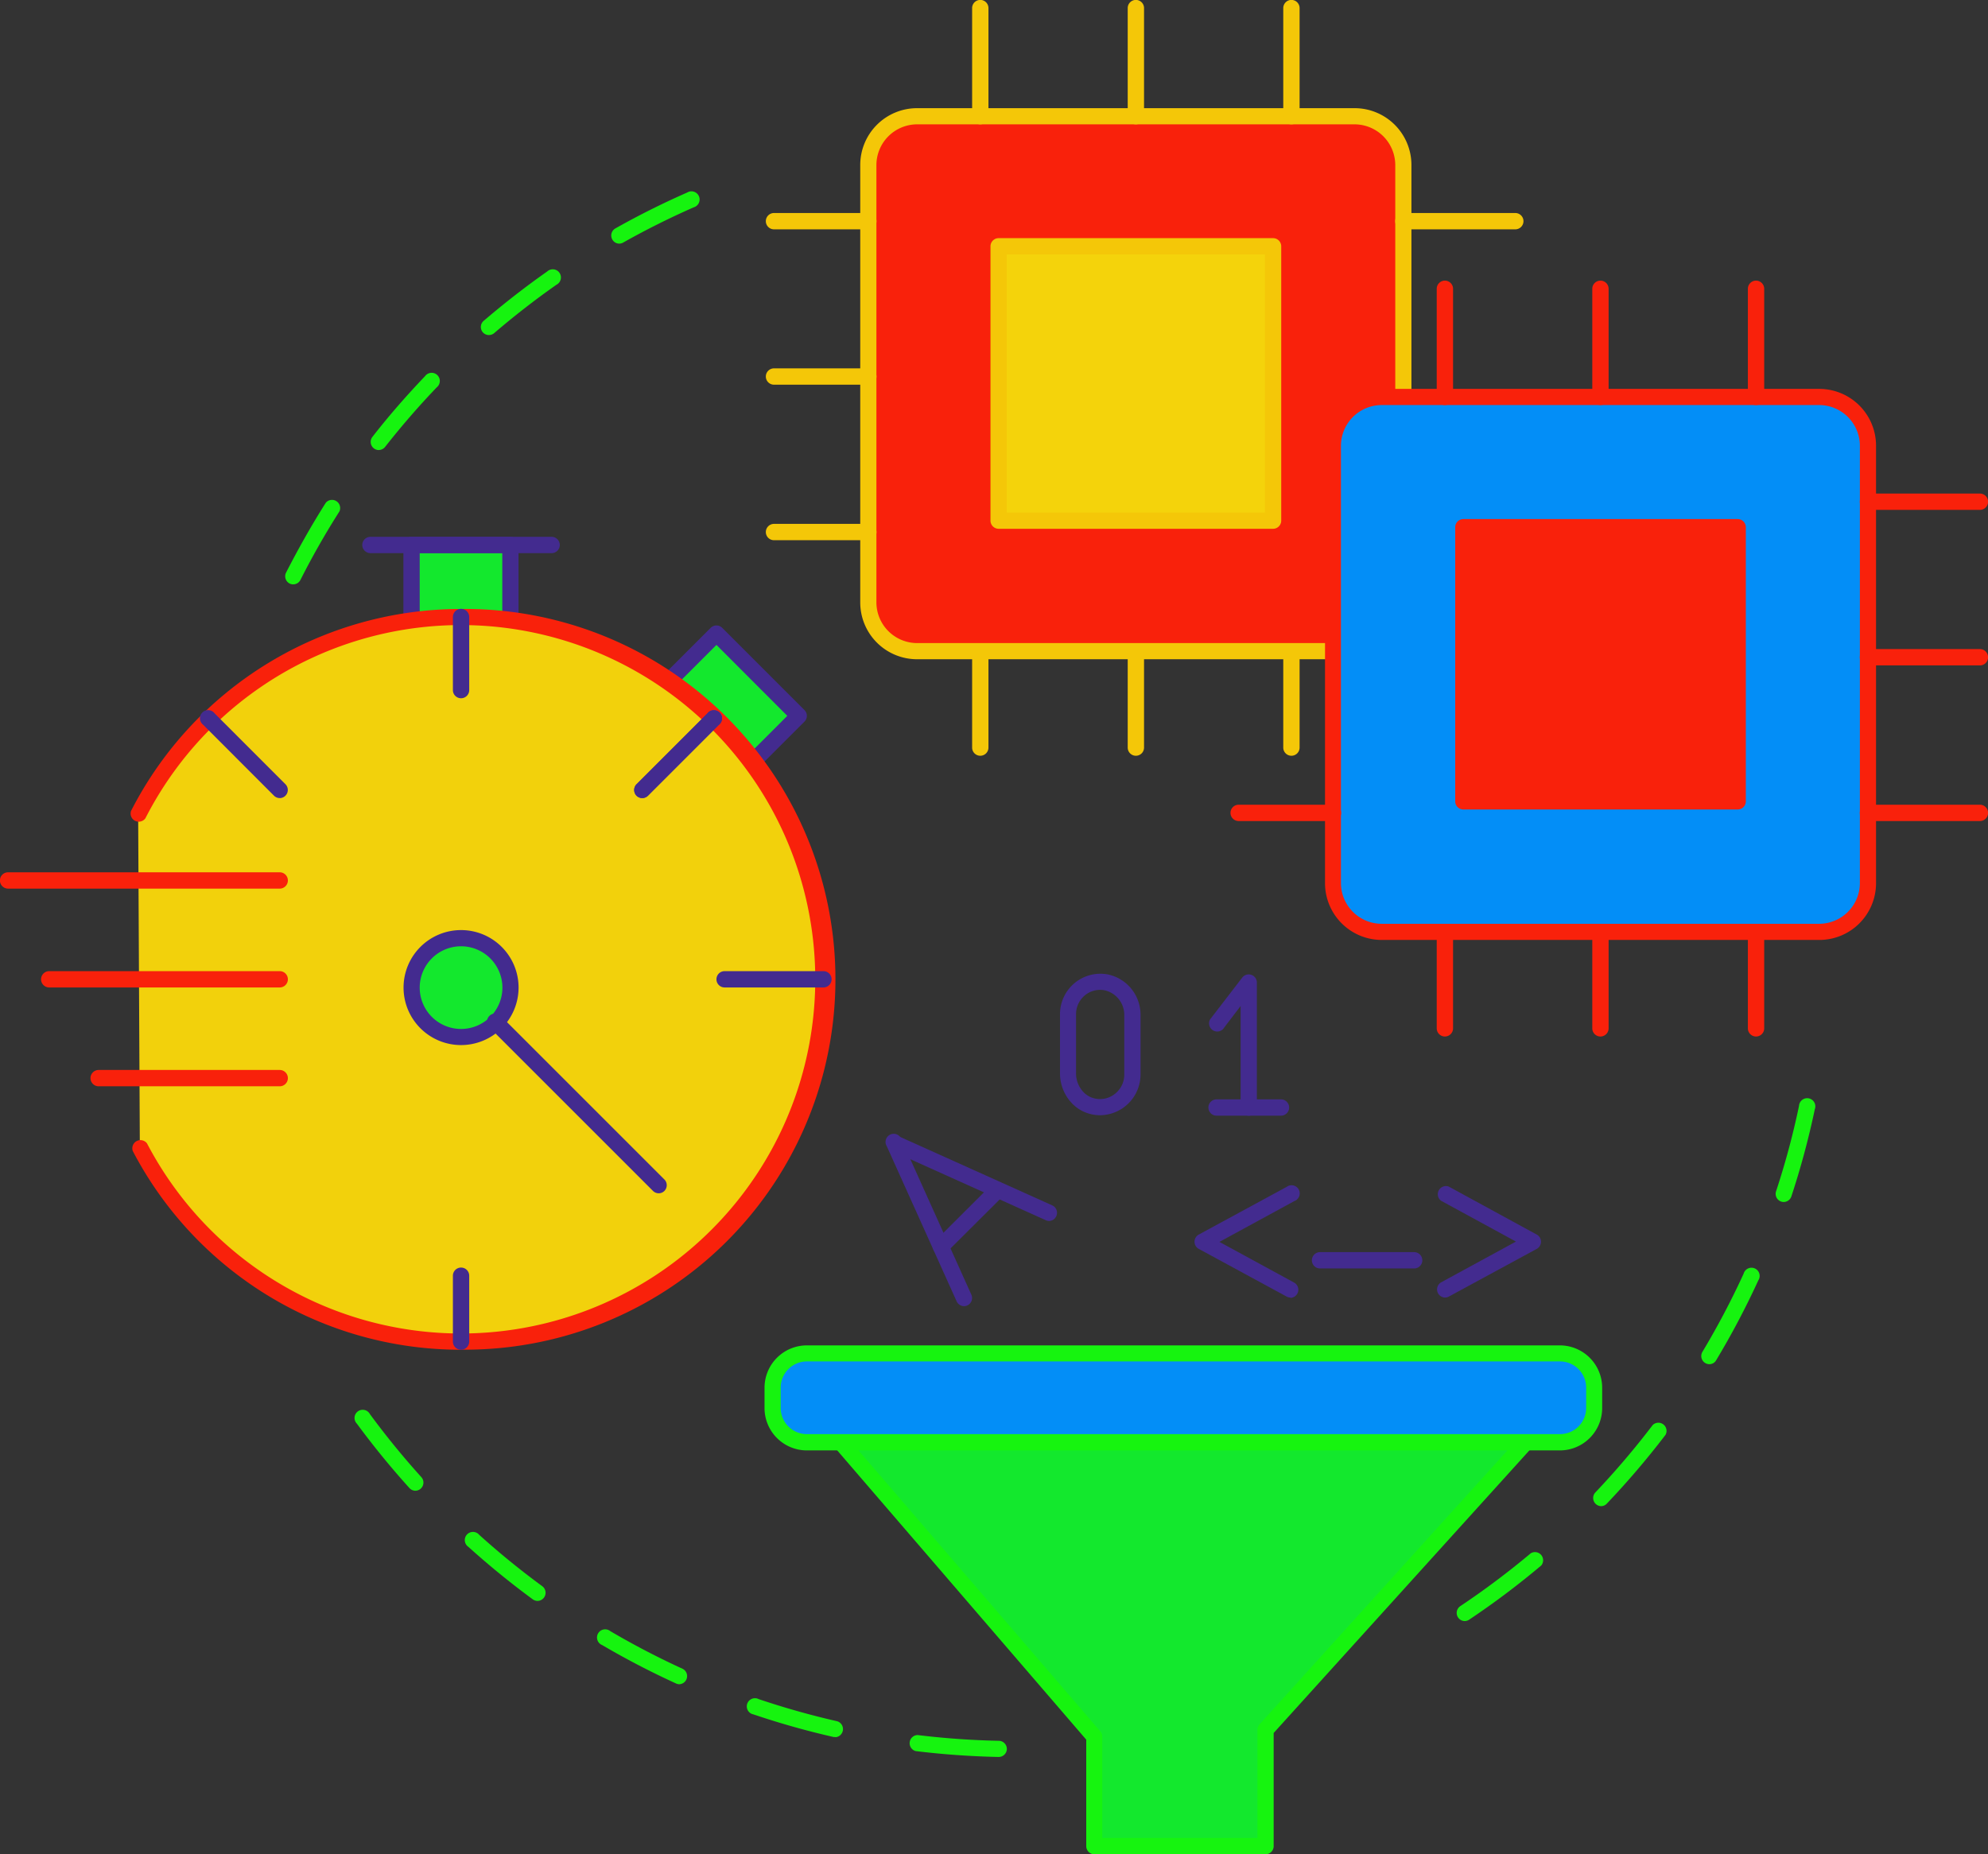 <svg xmlns="http://www.w3.org/2000/svg" viewBox="0 0 487.06 454.4"><rect x="0" y="0" width="487.06" height="454.4" fill="#333333" stroke="none"/><defs><style>.cls-1{fill:#16f40f;}.cls-2{fill:#f9210b;}.cls-3{fill:#f4c708;}.cls-4{fill:#f4d30b;}.cls-5{fill:#038ef7;}.cls-6{fill:#fff;}.cls-7{fill:#432b8f;}.cls-8{fill:#13e82d;}.cls-9{fill:#f2d10c;}</style></defs><title>assembly_programming_icon</title><g id="Layer_1" data-name="Layer 1"><path class="cls-1" d="M251.14,453.35h0a202.36,202.36,0,0,1-20.33-1.44,2,2,0,0,1,.47-3.93,197.56,197.56,0,0,0,19.93,1.41,2,2,0,0,1,1.94,2A2,2,0,0,1,251.14,453.35Zm-40-4.89a2.2,2.2,0,0,1-.44,0,199.26,199.26,0,0,1-19.63-5.54,2,2,0,1,1,1.27-3.75,196.86,196.86,0,0,0,19.24,5.43,2,2,0,0,1-.44,3.91Zm-38.2-12.93a2,2,0,0,1-.82-.18A200,200,0,0,1,154,425.93a2,2,0,1,1,2-3.41,195.93,195.93,0,0,0,17.72,9.23,2,2,0,0,1-.83,3.78Zm-34.76-20.42a2,2,0,0,1-1.17-.38,200.8,200.8,0,0,1-15.8-12.88,2,2,0,1,1,2.66-2.94,196.92,196.92,0,0,0,15.49,12.62,2,2,0,0,1-1.18,3.58Zm-29.92-27a2,2,0,0,1-1.47-.65,203,203,0,0,1-12.89-15.79,2,2,0,1,1,3.19-2.35,197.31,197.31,0,0,0,12.63,15.48,2,2,0,0,1-1.46,3.31Z" transform="translate(-6.47 -22.8)"/><path class="cls-1" d="M365.31,420.05a2,2,0,0,1-1.11-3.63,199,199,0,0,0,17.33-13,2,2,0,0,1,2.55,3,199.85,199.85,0,0,1-17.67,13.29A2,2,0,0,1,365.31,420.05Zm33.45-28.16a2,2,0,0,1-1.44-3.35A199.19,199.19,0,0,0,411.39,372a2,2,0,0,1,3.14,2.4,203.29,203.29,0,0,1-14.35,16.83A1.93,1.93,0,0,1,398.76,391.89Zm26.49-34.79a2,2,0,0,1-1.7-3,195.87,195.87,0,0,0,10.11-19.18,2,2,0,1,1,3.59,1.65,198.26,198.26,0,0,1-10.32,19.56A1.9,1.9,0,0,1,425.25,357.1Zm18.23-39.75a1.91,1.91,0,0,1-.62-.1,2,2,0,0,1-1.26-2.5,193.55,193.55,0,0,0,5.63-20.94,2,2,0,1,1,3.87.81A199.05,199.05,0,0,1,445.35,316,2,2,0,0,1,443.48,317.35Z" transform="translate(-6.47 -22.8)"/><path class="cls-1" d="M78.31,166a2,2,0,0,1-.89-.21,2,2,0,0,1-.87-2.66c3-5.84,6.23-11.61,9.75-17.14a2,2,0,0,1,3.34,2.12c-3.45,5.42-6.67,11.07-9.56,16.8A2,2,0,0,1,78.31,166Zm20.94-32.91a2,2,0,0,1-1.56-3.2c4-5.15,8.39-10.17,12.91-14.9a2,2,0,1,1,2.86,2.74c-4.44,4.64-8.7,9.56-12.66,14.61A2,2,0,0,1,99.25,133.08Zm27-28.18a2,2,0,0,1-1.5-.69,2,2,0,0,1,.21-2.79c5-4.27,10.21-8.34,15.57-12.1a2,2,0,1,1,2.28,3.24c-5.25,3.68-10.39,7.68-15.26,11.86A2,2,0,0,1,126.2,104.9Zm31.94-22.4a2,2,0,0,1-1-3.71c5.71-3.22,11.65-6.19,17.64-8.82a2,2,0,1,1,1.59,3.63c-5.87,2.58-11.69,5.49-17.29,8.64A1.88,1.88,0,0,1,158.14,82.5Z" transform="translate(-6.47 -22.8)"/><path class="cls-2" d="M350.29,170.45a11.92,11.92,0,0,1-11.92,11.92H231.13a11.92,11.92,0,0,1-11.92-11.92V63.21a11.92,11.92,0,0,1,11.92-11.92H338.37a11.92,11.92,0,0,1,11.92,11.92Z" transform="translate(-6.47 -22.8)"/><path class="cls-3" d="M338.38,184.35H231.13a13.92,13.92,0,0,1-13.9-13.9V63.21a13.92,13.92,0,0,1,13.9-13.9H338.37a13.92,13.92,0,0,1,13.9,13.9V170.45A13.91,13.91,0,0,1,338.38,184.35ZM231.13,53.27a10,10,0,0,0-9.94,9.94V170.45a10,10,0,0,0,9.94,9.94H338.37a10,10,0,0,0,9.94-9.94V63.21a10,10,0,0,0-9.94-9.94Z" transform="translate(-6.47 -22.8)"/><path class="cls-3" d="M350.29,77h0Z" transform="translate(-6.47 -22.8)"/><path class="cls-3" d="M377.72,79H350.29a2,2,0,0,1,0-4h27.43a2,2,0,0,1,0,4Z" transform="translate(-6.47 -22.8)"/><path class="cls-3" d="M196.1,77h0Z" transform="translate(-6.47 -22.8)"/><path class="cls-3" d="M219.22,79H196.1a2,2,0,0,1,0-4h23.11a2,2,0,0,1,0,4Z" transform="translate(-6.47 -22.8)"/><path class="cls-3" d="M196.1,115.09h0Z" transform="translate(-6.47 -22.8)"/><path class="cls-3" d="M219.22,117.07H196.1a2,2,0,0,1,0-4h23.11a2,2,0,0,1,0,4Z" transform="translate(-6.47 -22.8)"/><path class="cls-3" d="M196.1,153.2h0Z" transform="translate(-6.47 -22.8)"/><path class="cls-3" d="M219.22,155.18H196.1a2,2,0,1,1,0-4h23.11a2,2,0,0,1,0,4Z" transform="translate(-6.47 -22.8)"/><path class="cls-3" d="M246.64,51.29v0Z" transform="translate(-6.47 -22.8)"/><path class="cls-3" d="M246.64,53.27a2,2,0,0,1-2-2V24.78a2,2,0,0,1,4,0V51.29A2,2,0,0,1,246.64,53.27Z" transform="translate(-6.47 -22.8)"/><path class="cls-3" d="M284.76,51.29v0Z" transform="translate(-6.47 -22.8)"/><path class="cls-3" d="M284.76,53.27a2,2,0,0,1-2-2V24.78a2,2,0,0,1,4,0V51.29A2,2,0,0,1,284.76,53.27Z" transform="translate(-6.47 -22.8)"/><path class="cls-3" d="M322.87,51.29v0Z" transform="translate(-6.47 -22.8)"/><path class="cls-3" d="M322.87,53.27a2,2,0,0,1-2-2V24.78a2,2,0,0,1,4,0V51.29A2,2,0,0,1,322.87,53.27Z" transform="translate(-6.47 -22.8)"/><path class="cls-3" d="M246.64,206v0Z" transform="translate(-6.47 -22.8)"/><path class="cls-3" d="M246.64,208a2,2,0,0,1-2-2V182.92a2,2,0,0,1,4,0V206A2,2,0,0,1,246.64,208Z" transform="translate(-6.47 -22.8)"/><path class="cls-3" d="M284.76,206v0Z" transform="translate(-6.47 -22.8)"/><path class="cls-3" d="M284.76,208a2,2,0,0,1-2-2V182.92a2,2,0,0,1,4,0V206A2,2,0,0,1,284.76,208Z" transform="translate(-6.47 -22.8)"/><path class="cls-3" d="M322.87,206v0Z" transform="translate(-6.47 -22.8)"/><path class="cls-3" d="M322.87,208a2,2,0,0,1-2-2V182.92a2,2,0,0,1,4,0V206A2,2,0,0,1,322.87,208Z" transform="translate(-6.47 -22.8)"/><rect class="cls-4" x="244.67" y="60.37" width="67.23" height="67.23"/><path class="cls-3" d="M318.37,152.38H251.14a2,2,0,0,1-2-2V83.16a2,2,0,0,1,2-2h67.23a2,2,0,0,1,2,2v67.23A2,2,0,0,1,318.37,152.38Zm-65.25-4h63.27V85.14H253.12v63.28Z" transform="translate(-6.47 -22.8)"/><path class="cls-5" d="M464.12,239.24a11.92,11.92,0,0,1-11.92,11.92H345A11.92,11.92,0,0,1,333,239.24V132A11.92,11.92,0,0,1,345,120.08H452.2A11.92,11.92,0,0,1,464.12,132Z" transform="translate(-6.47 -22.8)"/><path class="cls-2" d="M452.21,253.14H345a13.92,13.92,0,0,1-13.9-13.9V132A13.92,13.92,0,0,1,345,118.1H452.2A13.92,13.92,0,0,1,466.1,132V239.24A13.91,13.91,0,0,1,452.21,253.14ZM345,122.06A10,10,0,0,0,335,132V239.24a10,10,0,0,0,9.94,9.94H452.2a10,10,0,0,0,9.94-9.94V132a10,10,0,0,0-9.94-9.94Z" transform="translate(-6.47 -22.8)"/><path class="cls-2" d="M464.12,145.77h0Z" transform="translate(-6.47 -22.8)"/><path class="cls-2" d="M491.55,147.75H464.12a2,2,0,0,1,0-4h27.43a2,2,0,0,1,0,4Z" transform="translate(-6.47 -22.8)"/><path class="cls-2" d="M464.12,183.88h0Z" transform="translate(-6.47 -22.8)"/><path class="cls-2" d="M491.55,185.86H464.12a2,2,0,0,1,0-4h27.43a2,2,0,1,1,0,4Z" transform="translate(-6.47 -22.8)"/><path class="cls-2" d="M464.12,222h0Z" transform="translate(-6.47 -22.8)"/><path class="cls-2" d="M491.55,224H464.12a2,2,0,0,1,0-4h27.43a2,2,0,0,1,0,4Z" transform="translate(-6.47 -22.8)"/><path class="cls-2" d="M309.93,222h0Z" transform="translate(-6.47 -22.8)"/><path class="cls-2" d="M333.05,224H309.94a2,2,0,0,1,0-4h23.11a2,2,0,0,1,0,4Z" transform="translate(-6.47 -22.8)"/><path class="cls-2" d="M360.47,120.08v0Z" transform="translate(-6.47 -22.8)"/><path class="cls-2" d="M360.47,122.06a2,2,0,0,1-2-2V93.57a2,2,0,1,1,4,0v26.51A2,2,0,0,1,360.47,122.06Z" transform="translate(-6.47 -22.8)"/><path class="cls-2" d="M398.58,120.08v0Z" transform="translate(-6.47 -22.8)"/><path class="cls-2" d="M398.58,122.06a2,2,0,0,1-2-2V93.57a2,2,0,0,1,4,0v26.51A2,2,0,0,1,398.58,122.06Z" transform="translate(-6.47 -22.8)"/><path class="cls-2" d="M436.7,120.08v0Z" transform="translate(-6.47 -22.8)"/><path class="cls-2" d="M436.7,122.06a2,2,0,0,1-2-2V93.57a2,2,0,0,1,4,0v26.51A2,2,0,0,1,436.7,122.06Z" transform="translate(-6.47 -22.8)"/><path class="cls-2" d="M360.47,274.82v0Z" transform="translate(-6.47 -22.8)"/><path class="cls-2" d="M360.47,276.8a2,2,0,0,1-2-2V251.71a2,2,0,1,1,4,0v23.11A2,2,0,0,1,360.47,276.8Z" transform="translate(-6.47 -22.8)"/><path class="cls-2" d="M398.58,274.82v0Z" transform="translate(-6.47 -22.8)"/><path class="cls-2" d="M398.58,276.8a2,2,0,0,1-2-2V251.71a2,2,0,1,1,4,0v23.11A2,2,0,0,1,398.58,276.8Z" transform="translate(-6.47 -22.8)"/><path class="cls-2" d="M436.7,274.82v0Z" transform="translate(-6.47 -22.8)"/><path class="cls-2" d="M436.7,276.8a2,2,0,0,1-2-2V251.71a2,2,0,0,1,4,0v23.11A2,2,0,0,1,436.7,276.8Z" transform="translate(-6.47 -22.8)"/><rect class="cls-2" x="358.5" y="129.16" width="67.23" height="67.23"/><path class="cls-2" d="M432.2,221.17H365a2,2,0,0,1-2-2V152a2,2,0,0,1,2-2H432.2a2,2,0,0,1,2,2v67.23A2,2,0,0,1,432.2,221.17Zm-65.25-4h63.27V153.94H367Z" transform="translate(-6.47 -22.8)"/><path class="cls-6" d="M242.66,340.9l-17.11-38Z" transform="translate(-6.47 -22.8)"/><path class="cls-7" d="M242.66,342.88a2,2,0,0,1-1.81-1.17l-17.11-38a2,2,0,1,1,3.61-1.63l17.11,38a2,2,0,0,1-1,2.62A1.83,1.83,0,0,1,242.66,342.88Z" transform="translate(-6.47 -22.8)"/><path class="cls-6" d="M263.51,320.05l-38-17.11Z" transform="translate(-6.47 -22.8)"/><path class="cls-7" d="M263.51,322a2,2,0,0,1-.81-.18l-38-17.11a2,2,0,0,1,1.63-3.61l38,17.11a2,2,0,0,1-.82,3.79Z" transform="translate(-6.47 -22.8)"/><path class="cls-6" d="M237,328.3l14-13.95Z" transform="translate(-6.47 -22.8)"/><path class="cls-7" d="M237,330.28a2,2,0,0,1-1.4-.58,2,2,0,0,1,0-2.8L249.53,313a2,2,0,0,1,2.8,2.8l-14,13.95A2,2,0,0,1,237,330.28Z" transform="translate(-6.47 -22.8)"/><path class="cls-7" d="M322.64,340.77a2,2,0,0,1-.94-.24l-21.56-11.7a2,2,0,0,1,0-3.48l21.56-11.7a2,2,0,1,1,1.88,3.48l-18.35,10,18.35,10a2,2,0,0,1-.94,3.72Z" transform="translate(-6.47 -22.8)"/><path class="cls-7" d="M360.47,340.77a2,2,0,0,1-.94-3.72l18.35-10-18.35-10a2,2,0,0,1,1.88-3.48L383,325.35a2,2,0,0,1,0,3.48l-21.56,11.7A2,2,0,0,1,360.47,340.77Z" transform="translate(-6.47 -22.8)"/><path class="cls-6" d="M329.88,331.66h0Z" transform="translate(-6.47 -22.8)"/><path class="cls-7" d="M352.94,333.64H329.88a2,2,0,0,1,0-4h23.06a2,2,0,1,1,0,4Z" transform="translate(-6.47 -22.8)"/><path class="cls-7" d="M312.42,296.2a2,2,0,0,1-2-2V269.33L306.1,275a2,2,0,0,1-3.14-2.42l7.89-10.26a2,2,0,0,1,3.55,1.2v30.72A2,2,0,0,1,312.42,296.2Z" transform="translate(-6.47 -22.8)"/><path class="cls-7" d="M320.31,296.2H304.53a2,2,0,1,1,0-4h15.78a2,2,0,1,1,0,4Z" transform="translate(-6.47 -22.8)"/><path class="cls-7" d="M276,296.09a9.62,9.62,0,0,1-1.92-.19,9.4,9.4,0,0,1-5-2.75,10.62,10.62,0,0,1-2.91-7.31V271.33A9.9,9.9,0,0,1,278,261.61a10.09,10.09,0,0,1,7.9,10.06v14.51a10,10,0,0,1-9.93,9.91Zm0-30.72a5.83,5.83,0,0,0-3.73,1.34,6,6,0,0,0-2.17,4.61v14.51a6.68,6.68,0,0,0,1.8,4.57,5.5,5.5,0,0,0,2.9,1.61,5.86,5.86,0,0,0,4.93-1.24,6,6,0,0,0,2.19-4.59V271.67a6.2,6.2,0,0,0-4.7-6.17A5.69,5.69,0,0,0,276.05,265.37Z" transform="translate(-6.47 -22.8)"/><path class="cls-5" d="M386.16,376.25H206.67a10.9,10.9,0,0,1-10.9-10.9h0a10.9,10.9,0,0,1,10.9-10.9H386.16a10.9,10.9,0,0,1,10.9,10.9h0A10.9,10.9,0,0,1,386.16,376.25Z" transform="translate(-6.47 -22.8)"/><path class="cls-1" d="M388.67,378.23H204.15a10.38,10.38,0,0,1-10.37-10.37v-5a10.38,10.38,0,0,1,10.37-10.37H388.67A10.38,10.38,0,0,1,399,362.83v5A10.38,10.38,0,0,1,388.67,378.23ZM204.15,356.42a6.42,6.42,0,0,0-6.41,6.41v5a6.42,6.42,0,0,0,6.41,6.41H388.67a6.42,6.42,0,0,0,6.41-6.41v-5a6.42,6.42,0,0,0-6.41-6.41Z" transform="translate(-6.47 -22.8)"/><polygon class="cls-8" points="206.07 353.45 268.14 425.58 268.14 452.42 310.07 452.42 310.07 423.9 373.82 353.45 206.07 353.45"/><path class="cls-1" d="M316.54,477.2H274.6a2,2,0,0,1-2-2V449.11L211,377.54a2,2,0,0,1,1.5-3.27H380.28a2,2,0,0,1,1.47,3.31l-63.23,69.89v27.75A2,2,0,0,1,316.54,477.2Zm-40-4h38V446.7a2,2,0,0,1,.51-1.33l60.75-67.15h-159l59.25,68.86a2,2,0,0,1,.48,1.29v24.87Z" transform="translate(-6.47 -22.8)"/><rect class="cls-8" x="177.45" y="179.92" width="17.12" height="28.54" transform="translate(-89.31 165.6) rotate(-45)"/><path class="cls-7" d="M190.05,212.31a2,2,0,0,1-1.4-.58,2,2,0,0,1,0-2.8l10.71-10.71L182,180.84l-10.71,10.71a2,2,0,0,1-2.8-2.8l12.11-12.11a2,2,0,0,1,2.8,0l20.18,20.18a2,2,0,0,1,0,2.8l-12.11,12.11A2,2,0,0,1,190.05,212.31Z" transform="translate(-6.47 -22.8)"/><rect class="cls-8" x="100.85" y="133.57" width="24.21" height="18.47"/><path class="cls-7" d="M131.53,176.82a2,2,0,0,1-2-2V158.35H109.3v16.49a2,2,0,0,1-4,0V156.37a2,2,0,0,1,2-2h24.21a2,2,0,0,1,2,2v18.47A2,2,0,0,1,131.53,176.82Z" transform="translate(-6.47 -22.8)"/><path class="cls-9" d="M40.73,303.94a88.78,88.78,0,1,0-.41-81.49Z" transform="translate(-6.47 -22.8)"/><path class="cls-2" d="M119.43,353.56A90.59,90.59,0,0,1,39,304.86,2,2,0,0,1,42.49,303a86.8,86.8,0,1,0-.4-79.67,2,2,0,0,1-3.52-1.8,90.75,90.75,0,0,1,80.87-49.5,90.76,90.76,0,1,1,0,181.51Z" transform="translate(-6.47 -22.8)"/><path class="cls-7" d="M119.43,193.91a2,2,0,0,1-2-2V174a2,2,0,0,1,4,0v17.92A2,2,0,0,1,119.43,193.91Z" transform="translate(-6.47 -22.8)"/><path class="cls-7" d="M141.62,158.35H97.23a2,2,0,0,1,0-4h44.39a2,2,0,0,1,0,4Z" transform="translate(-6.47 -22.8)"/><circle class="cls-8" cx="112.96" cy="242.01" r="12.11"/><path class="cls-7" d="M119.43,278.9a14.09,14.09,0,1,1,14.09-14.09A14.1,14.1,0,0,1,119.43,278.9Zm0-24.21a10.13,10.13,0,1,0,10.13,10.13A10.14,10.14,0,0,0,119.43,254.69Z" transform="translate(-6.47 -22.8)"/><path class="cls-7" d="M163.82,218.37a2,2,0,0,1-1.4-.58,2,2,0,0,1,0-2.8l17.35-17.35a2,2,0,1,1,2.8,2.8l-17.35,17.35A2,2,0,0,1,163.82,218.37Z" transform="translate(-6.47 -22.8)"/><path class="cls-7" d="M163.82,218.37a2,2,0,0,1-1.4-.58,2,2,0,0,1,0-2.8l17.35-17.35a2,2,0,1,1,2.8,2.8l-17.35,17.35A2,2,0,0,1,163.82,218.37Z" transform="translate(-6.47 -22.8)"/><path class="cls-7" d="M75,218.37a2,2,0,0,1-1.4-.58L56.26,200.42a2,2,0,1,1,2.8-2.8L76.43,215a2,2,0,0,1-1.4,3.38Z" transform="translate(-6.47 -22.8)"/><path class="cls-7" d="M208.21,264.78H184a2,2,0,0,1,0-4h24.21a2,2,0,0,1,0,4Z" transform="translate(-6.47 -22.8)"/><path class="cls-7" d="M119.43,353.56a2,2,0,0,1-2-2l0-16.14a2,2,0,0,1,2-2h0a2,2,0,0,1,2,2l0,16.14a2,2,0,0,1-2,2Z" transform="translate(-6.47 -22.8)"/><path class="cls-7" d="M167.85,315.22a2,2,0,0,1-1.4-.58l-39.87-39.87a2,2,0,1,1,2.8-2.8l39.87,39.87a2,2,0,0,1,0,2.8A1.94,1.94,0,0,1,167.85,315.22Z" transform="translate(-6.47 -22.8)"/><path class="cls-2" d="M75,264.78H18.53a2,2,0,0,1,0-4H75a2,2,0,0,1,0,4Z" transform="translate(-6.47 -22.8)"/><path class="cls-2" d="M75,240.56H8.45a2,2,0,1,1,0-4H75a2,2,0,1,1,0,4Z" transform="translate(-6.47 -22.8)"/><path class="cls-2" d="M75,289H30.64a2,2,0,1,1,0-4H75a2,2,0,0,1,0,4Z" transform="translate(-6.47 -22.8)"/></g></svg>